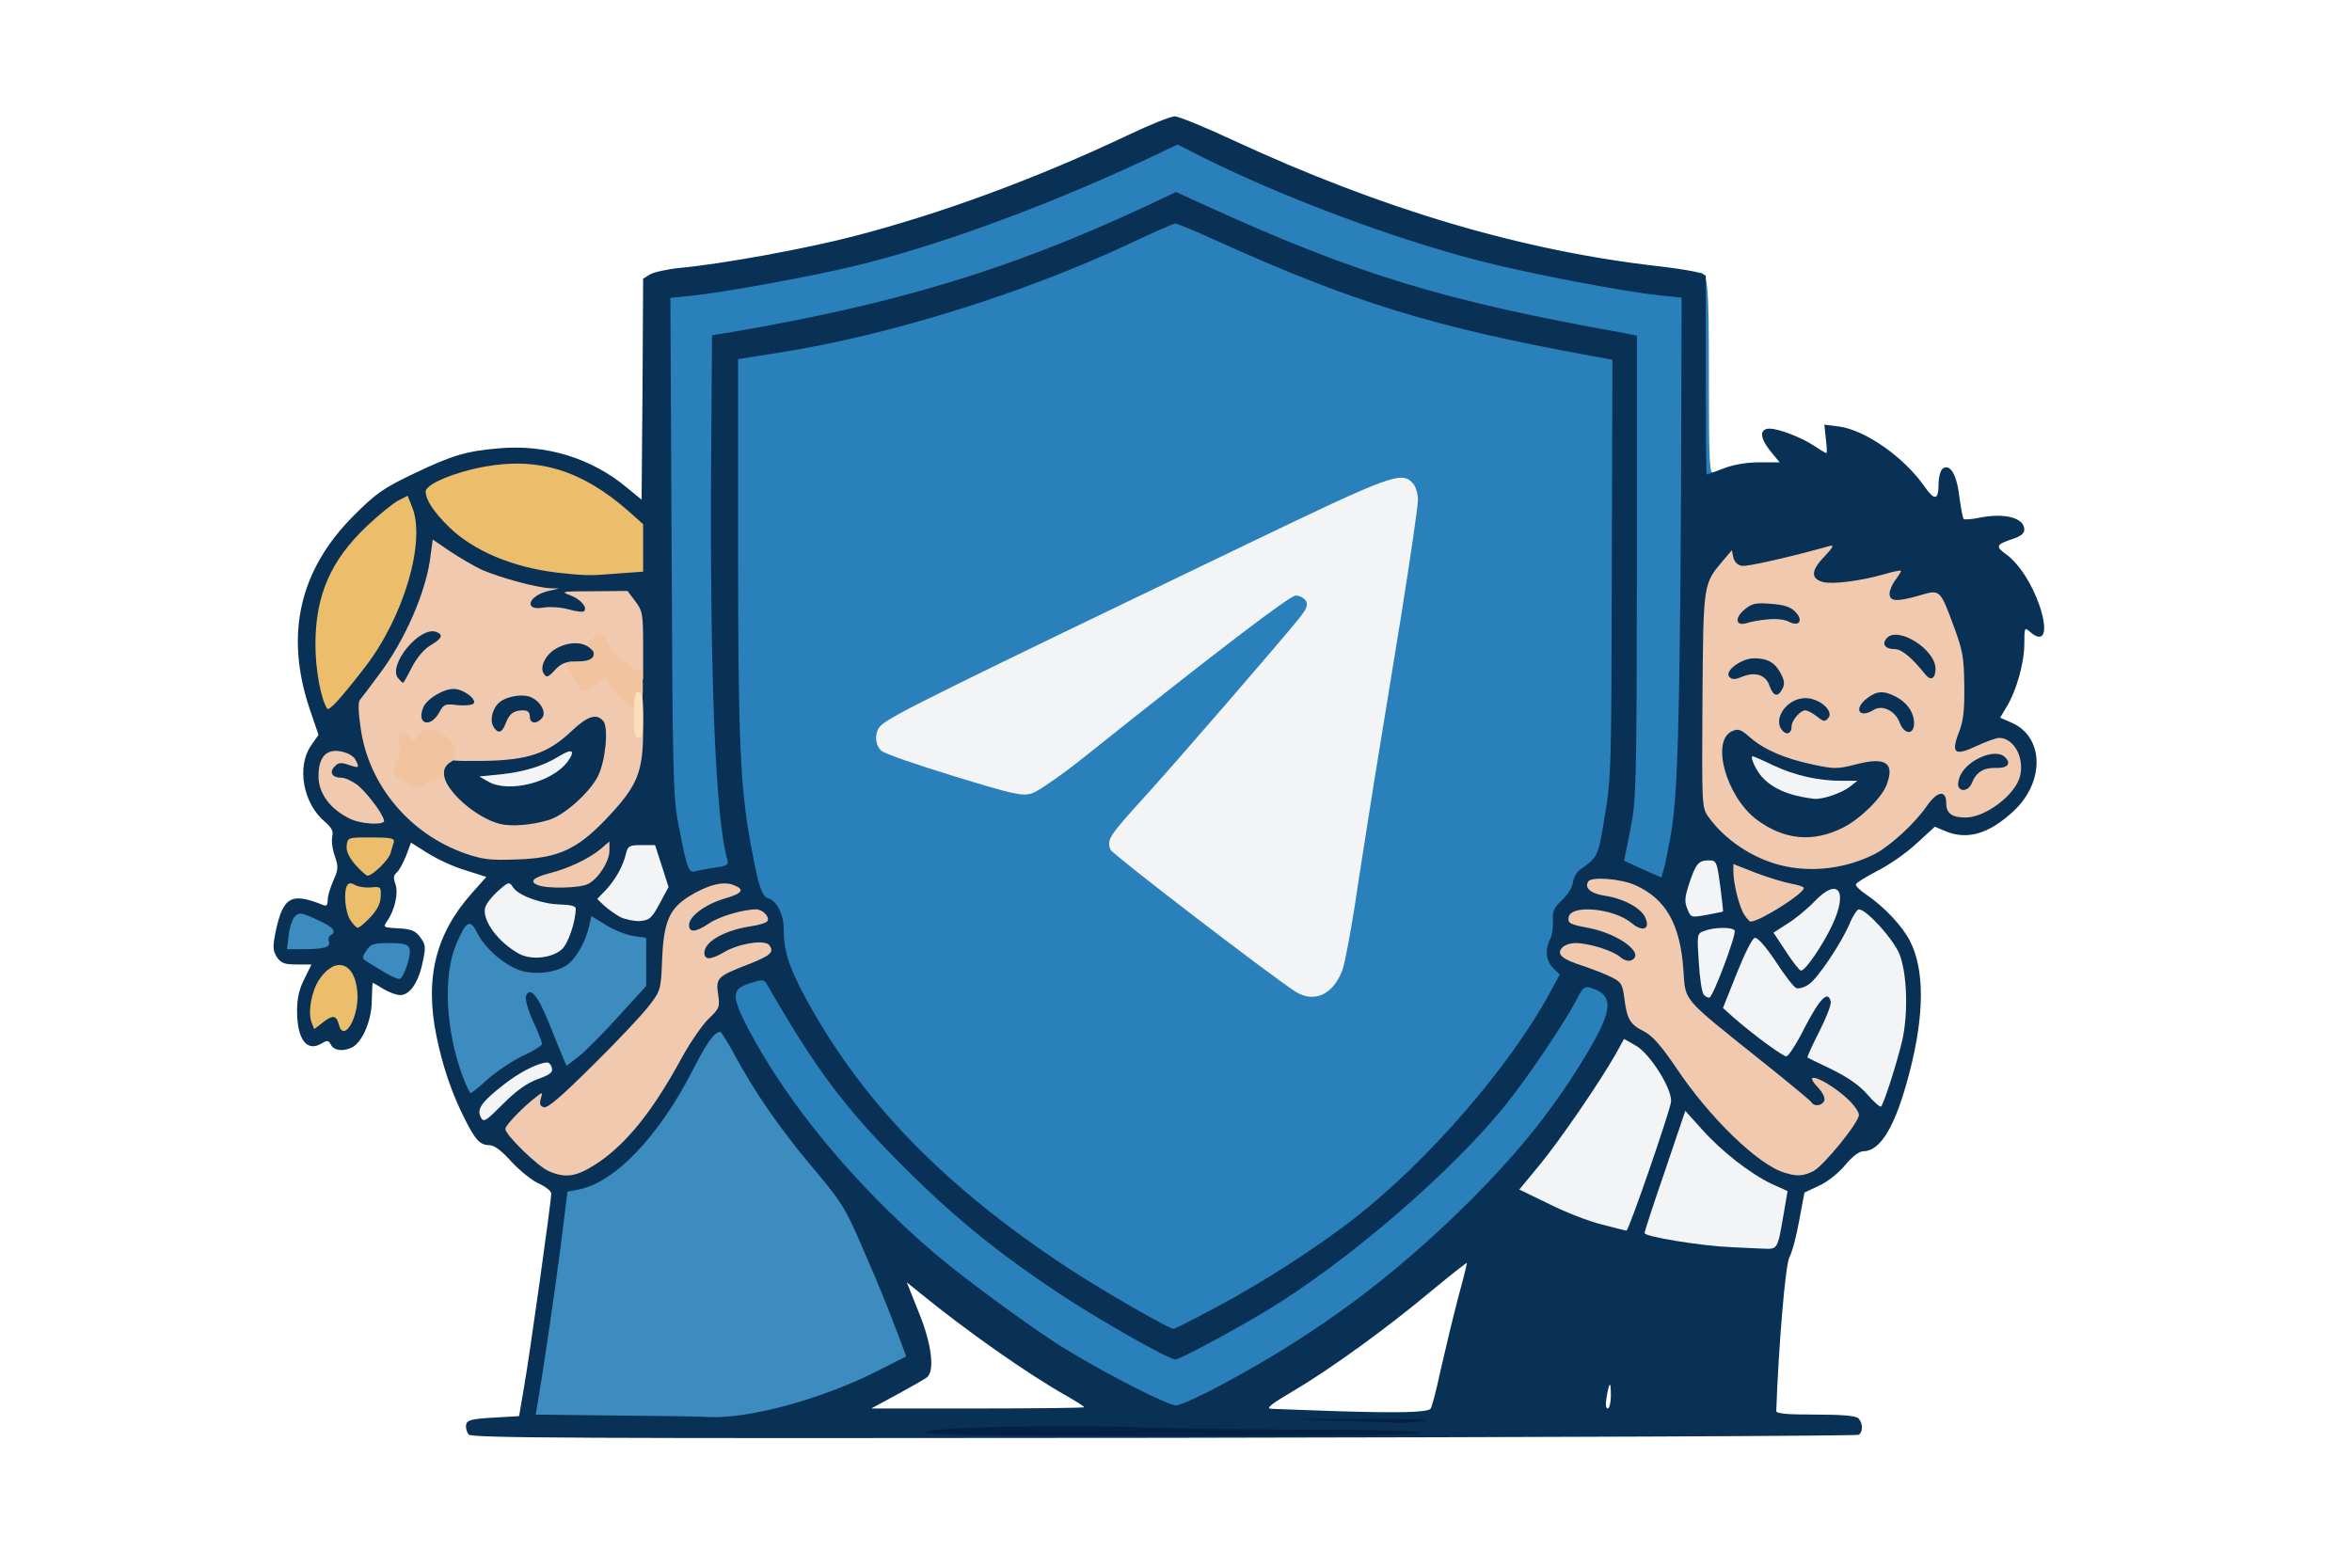 <?xml version="1.0" encoding="UTF-8" standalone="no"?> <svg xmlns:inkscape="http://www.inkscape.org/namespaces/inkscape" xmlns:sodipodi="http://sodipodi.sourceforge.net/DTD/sodipodi-0.dtd" xmlns="http://www.w3.org/2000/svg" xmlns:svg="http://www.w3.org/2000/svg" width="768" height="512" viewBox="0 0 7680 5120" version="1.1" id="svg300" sodipodi:docname="Logo Adj.svg" inkscape:version="1.2.2 (b0a8486541, 2022-12-01)"><defs id="defs304"></defs><g fill="rgb(41,128,186)" id="g176"><g id="g174"><path d="M3665 4557 c-175 -91 -282 -158 -439 -275 -171 -127 -238 -184 -379 -322 -174 -168 -334 -380 -436 -574 -33 -64 -41 -90 -41 -132 0 -66 17 -78 108 -78 l64 -1 -6 -35 c-3 -19 -9 -61 -14 -94 -8 -54 -28 -86 -53 -86 -21 0 -65 -232 -79 -414 -5 -71 -10 -416 -10 -766 l0 -637 138 -22 c262 -41 598 -135 891 -248 118 -45 314 -134 308 -139 -2 -2 -73 26 -158 62 -345 148 -684 242 -1154 321 l-50 8 -3 390 c-3 512 12 1054 33 1160 9 44 18 103 22 131 l6 52 -44 6 c-24 3 -67 9 -96 12 l-52 6 -10 -38 c-44 -169 -45 -180 -48 -1060 l-4 -841 68 -7 c101 -10 391 -63 528 -96 271 -65 592 -182 938 -341 70 -32 139 -59 152 -59 14 0 65 20 113 44 254 127 611 261 896 336 156 41 479 103 599 115 l68 7 -2 647 c-1 707 -11 1043 -33 1166 -28 150 -26 145 -56 145 -15 0 -57 -14 -94 -30 -50 -23 -66 -35 -66 -51 0 -11 10 -73 23 -137 22 -115 22 -132 22 -837 l0 -719 -40 -8 c-570 -101 -893 -198 -1302 -387 l-133 -61 -47 25 c-27 15 -39 23 -28 19 11 -4 40 -9 65 -12 38 -3 64 5 170 53 444 201 712 284 1225 377 l70 13 2 535 c2 617 -8 924 -33 1059 -17 90 -19 94 -56 117 -29 19 -38 31 -38 52 0 18 -10 35 -32 53 -28 24 -32 32 -30 72 2 25 -2 48 -8 52 -15 9 -12 45 5 51 10 4 15 20 15 47 0 37 1 39 13 22 11 -14 23 -17 61 -13 69 8 86 28 86 102 0 57 -4 68 -66 173 -105 176 -215 315 -383 484 -247 246 -491 428 -796 593 -186 101 -201 101 -370 13z m277 -213 c57 -31 108 -61 113 -66 6 -6 -34 12 -88 40 -105 56 -146 63 -197 37 -17 -9 -30 -13 -30 -10 0 3 86 52 97 55 1 0 49 -25 105 -56z m-232 -19 c0 -2 -13 -11 -30 -20 -38 -19 -40 -11 -2 9 31 17 32 18 32 11z m-1140 -1095 c-11 -22 -23 -40 -25 -40 -3 0 4 18 15 40 11 22 23 40 25 40 3 0 -4 -18 -15 -40z m1754 -40 c32 -39 40 -67 71 -275 26 -164 45 -284 155 -968 49 -304 51 -319 34 -338 -9 -10 -20 -19 -24 -19 -4 0 -209 97 -456 216 -1011 486 -1186 573 -1200 596 -13 21 26 38 226 98 153 47 210 60 227 54 13 -5 99 -69 191 -141 660 -522 633 -503 683 -503 56 0 69 12 69 65 0 31 -8 50 -32 80 -70 86 -417 486 -511 589 -96 105 -99 109 -81 126 43 40 597 450 609 450 7 0 25 -14 39 -30z" id="path170"></path><path d="M5540 1235 c0 -190 4 -345 8 -345 29 0 32 29 32 342 0 278 2 317 15 312 10 -4 15 0 15 15 0 17 -6 21 -35 21 l-35 0 0 -345z" id="path172"></path></g></g><g fill="rgb(9,49,86)" id="g192"><g id="g190"><path d="M1530 4685 c-6 -8 -10 -22 -8 -32 3 -15 17 -19 88 -23 l85 -5 17 -100 c18 -102 88 -602 88 -627 0 -8 -18 -22 -39 -32 -22 -9 -62 -41 -90 -71 -34 -38 -57 -55 -74 -55 -30 0 -47 -19 -84 -95 -39 -78 -67 -162 -87 -257 -40 -192 -4 -337 114 -470 l48 -54 -69 -22 c-38 -11 -93 -37 -123 -56 l-54 -34 -16 43 c-10 24 -23 49 -31 55 -10 9 -11 18 -4 37 11 28 -2 85 -26 120 -15 22 -15 22 36 25 42 2 56 8 71 29 18 24 19 32 8 82 -13 65 -42 107 -73 107 -12 0 -37 -9 -55 -20 -18 -11 -33 -20 -35 -20 -1 0 -2 26 -3 58 0 63 -30 134 -63 152 -29 15 -59 12 -70 -7 -8 -16 -13 -16 -31 -5 -48 29 -80 -13 -80 -107 0 -41 7 -71 24 -104 l23 -47 -48 0 c-40 0 -51 -4 -65 -24 -13 -22 -14 -33 -4 -83 24 -114 51 -129 153 -88 13 6 17 2 17 -16 0 -13 9 -42 19 -64 16 -36 16 -44 4 -80 -8 -22 -11 -50 -8 -63 4 -17 -2 -29 -24 -48 -71 -59 -93 -179 -46 -248 l25 -36 -30 -88 c-80 -242 -32 -451 146 -629 71 -71 96 -89 195 -136 125 -60 172 -74 281 -83 152 -13 300 33 413 127 l50 41 3 -361 2 -361 23 -14 c12 -7 56 -17 97 -21 132 -12 410 -62 570 -104 282 -73 592 -187 894 -330 71 -34 139 -61 152 -61 12 0 96 34 186 76 491 228 951 364 1398 414 58 7 115 16 128 21 l22 9 0 325 c0 179 1 325 3 325 1 0 26 -9 55 -20 33 -13 76 -20 118 -20 l65 0 -32 -39 c-33 -42 -34 -71 -1 -71 30 0 103 28 144 55 21 14 39 25 42 25 2 0 1 -21 -2 -47 l-5 -46 48 6 c87 12 213 101 279 196 33 47 46 45 46 -8 0 -21 6 -44 13 -50 24 -19 47 20 55 92 5 37 11 69 14 72 2 3 28 1 56 -5 81 -15 142 2 142 40 0 12 -12 22 -37 30 -55 18 -58 25 -24 49 43 31 86 97 111 170 29 86 14 126 -32 84 -17 -15 -18 -14 -18 40 0 62 -26 154 -58 206 l-21 35 39 17 c105 47 107 194 4 289 -80 74 -150 94 -221 65 l-35 -15 -60 55 c-33 31 -91 71 -129 90 -38 20 -69 39 -69 44 0 6 15 20 33 32 59 40 118 103 143 151 49 95 48 242 -1 431 -45 174 -94 257 -151 257 -13 0 -35 17 -58 44 -20 25 -57 55 -85 68 l-49 23 -17 91 c-9 50 -23 104 -32 120 -13 24 -35 283 -43 502 0 9 32 12 128 12 86 0 132 4 140 12 15 15 16 45 1 54 -7 4 -1028 8 -2270 10 -1923 2 -2259 1 -2269 -11z m3141 -84 c4 -3 19 -60 33 -126 15 -66 40 -170 56 -232 17 -62 30 -115 30 -118 0 -3 -49 36 -110 86 -145 122 -332 258 -454 330 -76 45 -94 59 -75 60 13 1 112 4 219 8 198 6 290 4 301 -8z m-2240 -17 c120 -20 272 -70 388 -128 l91 -46 -22 -58 c-11 -31 -52 -131 -91 -222 -67 -158 -74 -169 -171 -285 -103 -121 -185 -238 -249 -354 l-35 -63 -53 103 c-109 212 -254 362 -370 384 l-36 7 -22 176 c-12 97 -33 246 -47 330 -13 84 -24 155 -24 157 0 3 114 6 253 8 138 1 261 3 273 5 11 1 63 -5 115 -14z m1109 12 c0 -3 -26 -19 -57 -37 -125 -70 -331 -215 -480 -337 l-42 -34 39 98 c42 102 53 191 27 212 -7 6 -51 31 -97 56 l-85 46 348 0 c191 0 347 -2 347 -4z m1720 -38 c0 -49 -5 -47 -14 5 -4 23 -3 37 4 37 5 0 10 -19 10 -42z m-1255 -44 c305 -165 549 -347 796 -593 168 -169 278 -308 383 -484 84 -142 86 -188 9 -211 -19 -6 -26 0 -46 41 -37 71 -155 247 -228 338 -175 220 -523 519 -784 676 -115 69 -283 159 -297 159 -22 0 -247 -128 -379 -215 -200 -133 -343 -249 -504 -410 -197 -196 -290 -321 -453 -604 -7 -12 -14 -12 -53 0 -60 19 -61 41 -9 143 130 249 348 513 610 738 101 86 337 259 436 318 138 84 326 179 354 180 14 0 88 -34 165 -76z m-33 -245 c152 -81 324 -192 448 -288 241 -187 508 -495 640 -737 l33 -61 -22 -22 c-23 -23 -27 -61 -9 -94 6 -12 10 -39 9 -60 -2 -31 3 -43 30 -68 18 -17 34 -42 35 -57 2 -15 12 -34 24 -42 59 -42 58 -42 80 -174 21 -123 22 -166 23 -810 l2 -681 -70 -13 c-513 -93 -781 -176 -1223 -376 -68 -31 -128 -56 -134 -56 -6 0 -72 29 -148 65 -344 162 -785 300 -1142 356 l-138 22 0 607 c0 633 7 791 41 975 26 142 36 173 60 180 25 8 48 53 48 96 0 74 16 124 68 222 186 345 457 623 863 890 110 72 327 197 342 197 4 0 67 -32 140 -71z m1807 -256 c22 -90 22 -101 -2 -107 -36 -9 -137 -78 -202 -138 l-60 -56 -51 148 -50 149 65 12 c36 6 111 15 166 19 55 4 105 8 112 8 7 1 16 -15 22 -35z m-420 -232 l63 -188 -38 -66 c-21 -37 -44 -69 -51 -72 -8 -3 -23 10 -36 33 -50 85 -163 252 -214 315 -30 38 -53 70 -51 71 10 10 120 62 163 77 100 35 92 43 164 -170z m-3358 -81 c74 -74 125 -146 194 -275 27 -49 63 -102 81 -117 29 -25 33 -35 36 -88 3 -57 2 -60 -19 -60 -21 0 -23 -5 -23 -45 0 -41 -2 -45 -25 -45 -20 0 -25 -5 -26 -27 -3 -66 -27 55 -28 136 -1 104 2 99 -210 314 l-155 157 -47 0 c-33 0 -51 5 -64 20 -18 20 -17 21 30 66 26 25 62 52 79 59 28 12 35 11 71 -8 22 -12 70 -51 106 -87z m3910 81 c13 -10 45 -46 71 -79 46 -57 47 -60 29 -76 -16 -15 -19 -15 -24 -1 -7 17 -92 22 -102 5 -3 -5 -81 -70 -173 -143 -251 -201 -238 -186 -245 -287 -7 -99 -49 -232 -55 -173 -2 21 -10 34 -22 38 -14 5 -20 17 -22 53 -2 39 -7 48 -24 50 -21 3 -21 5 -10 65 15 77 18 83 65 107 28 14 56 45 104 117 82 124 181 231 271 294 75 53 101 59 137 30z m230 -268 c25 -66 50 -190 50 -253 0 -80 -24 -147 -73 -197 -34 -35 -48 -41 -48 -20 0 7 -22 49 -49 92 -45 73 -48 81 -30 87 30 11 25 90 -10 157 l-28 54 67 33 c37 19 75 43 85 54 23 25 23 25 36 -7z m-4542 -48 c26 -19 65 -42 85 -50 42 -18 43 -22 15 -77 -16 -32 -20 -53 -16 -89 6 -45 5 -47 -23 -53 -16 -3 -52 -28 -81 -55 l-51 -49 -16 36 c-24 56 -21 188 7 290 13 45 25 82 27 82 2 0 26 -16 53 -35z m392 -177 c87 -96 89 -99 89 -148 0 -47 -2 -50 -25 -50 -14 0 -42 -7 -62 -15 -20 -8 -37 -14 -38 -13 0 2 -10 22 -20 46 -23 54 -63 88 -113 97 l-40 6 42 104 c48 121 30 124 167 -27z m3899 -20 c0 -4 -15 -8 -32 -10 -28 -3 -40 -13 -78 -69 l-46 -66 -31 78 -31 78 76 61 76 61 32 -63 c18 -35 33 -66 34 -70z m-4755 2 c7 -22 -14 -73 -30 -73 -12 -1 -55 61 -55 79 0 10 13 14 39 14 31 0 41 -4 46 -20z m4479 -187 c6 -18 3 -20 -14 -16 -17 4 -20 13 -20 52 l1 46 13 -31 c7 -17 16 -40 20 -51z m-4314 42 c0 -10 -10 -15 -32 -15 -31 1 -32 1 -14 15 25 19 46 19 46 0z m4642 -110 c23 -44 25 -44 -44 11 -15 12 -33 24 -39 26 -9 3 -7 12 6 32 l18 27 19 -28 c10 -15 28 -46 40 -68z m-4134 52 c11 -12 23 -34 27 -48 6 -25 4 -26 -47 -33 -29 -4 -72 -16 -95 -26 -40 -18 -42 -18 -58 0 -19 21 -12 40 32 82 61 58 103 66 141 25z m-773 -6 c5 -10 -24 -31 -43 -31 -5 0 -12 9 -15 20 -4 17 0 20 23 20 16 0 31 -4 35 -9z m1086 -132 c19 -39 19 -42 4 -90 -20 -59 -40 -63 -55 -10 -5 21 -21 54 -35 74 -13 20 -20 39 -14 42 33 21 64 33 71 29 5 -3 17 -23 29 -45z m-931 3 c-27 -4 -34 2 -26 24 6 15 8 15 27 -2 l21 -19 -22 -3z m4396 -6 c-3 -11 -6 -34 -6 -50 0 -37 -13 -25 -30 26 -14 44 -8 58 21 51 15 -4 19 -11 15 -27z m192 12 l35 -21 -54 -17 c-30 -9 -56 -15 -57 -14 -8 6 20 74 30 74 6 0 26 -10 46 -22z m-322 -213 c22 -125 29 -367 33 -1111 l2 -642 -68 -7 c-120 -12 -443 -74 -599 -115 -284 -74 -642 -209 -894 -335 l-85 -43 -95 45 c-334 157 -692 288 -965 353 -137 33 -427 86 -528 96 l-68 7 4 811 c3 720 5 821 21 901 30 157 34 168 59 160 12 -3 41 -9 65 -12 33 -4 41 -9 38 -22 -39 -127 -58 -587 -54 -1296 l3 -420 50 -8 c548 -93 922 -206 1368 -414 l97 -46 83 38 c501 229 786 317 1382 423 l40 8 0 754 c-1 720 -2 760 -21 858 l-21 103 61 28 61 27 7 -25 c5 -14 15 -66 24 -116z m-4231 65 c18 -20 17 -20 -20 -20 -37 0 -38 0 -20 20 10 11 19 20 20 20 1 0 10 -9 20 -20z m4768 5 c32 -8 76 -24 99 -36 50 -26 131 -100 170 -156 24 -36 34 -43 62 -43 30 0 34 -4 40 -31 3 -18 1 -38 -5 -45 -13 -16 -7 -77 16 -159 22 -75 12 -152 -34 -272 l-32 -81 -32 9 c-17 5 -56 9 -84 9 l-53 0 0 -36 c0 -35 -1 -36 -30 -31 -63 13 -156 18 -185 9 -26 -7 -30 -13 -33 -49 l-3 -41 -52 15 c-29 8 -86 18 -127 21 -74 7 -75 7 -97 47 -22 38 -23 49 -22 260 0 121 3 213 6 205 9 -27 36 -40 78 -40 31 0 47 6 65 25 13 14 27 25 32 25 4 0 8 -22 8 -50 0 -28 -5 -50 -11 -50 -5 0 -15 -13 -20 -28 -9 -28 -12 -29 -72 -28 l-62 1 -3 -41 c-4 -59 31 -84 118 -84 34 0 70 5 81 10 24 13 49 61 49 95 0 23 3 25 50 25 41 0 56 5 75 25 27 26 34 82 13 103 -15 15 -70 16 -85 1 -15 -15 -33 -3 -33 22 0 11 -10 23 -22 28 -20 8 -16 11 34 25 67 20 122 22 161 7 36 -14 102 -14 128 -1 15 8 19 21 19 60 0 64 -11 91 -59 143 -168 182 -475 118 -537 -111 l-13 -47 0 57 c-1 54 1 59 48 110 55 60 131 106 206 124 67 17 81 16 148 -1z m-4175 -50 c75 -34 191 -150 228 -229 23 -49 24 -60 24 -270 l0 -219 -26 -34 c-21 -28 -31 -33 -65 -33 -38 0 -39 1 -39 36 l0 36 -62 -6 c-35 -3 -88 -7 -118 -8 l-55 -3 -3 -37 c-3 -35 -6 -38 -45 -48 -61 -16 -116 -38 -165 -67 -24 -13 -45 -23 -48 -20 -2 2 -13 37 -25 78 -11 41 -23 82 -26 91 -4 13 3 17 34 20 37 3 38 4 41 44 3 38 0 43 -32 62 -22 13 -45 40 -61 71 -23 46 -29 51 -58 51 -18 0 -37 -4 -42 -9 -6 -6 -22 4 -42 29 -32 38 -33 39 -22 97 21 115 109 246 214 318 128 89 267 106 393 50z m-665 -135 c-45 -42 -72 -54 -52 -22 13 20 69 62 84 62 5 0 -9 -18 -32 -40z m5305 11 c20 -11 50 -33 66 -50 l30 -31 -26 0 c-25 0 -50 21 -61 53 -4 12 -17 17 -42 17 -43 0 -47 18 -7 29 1 1 19 -8 40 -18z m-5261 -519 c78 -119 143 -311 129 -385 -4 -20 -11 -37 -16 -37 -23 0 -159 143 -188 197 -58 111 -77 232 -51 328 l11 40 39 -43 c21 -24 55 -69 76 -100z m831 -262 l42 0 0 -49 c0 -46 -3 -52 -47 -91 -119 -105 -224 -151 -343 -151 -71 0 -160 20 -217 50 l-37 18 54 57 c29 31 73 67 99 82 99 56 280 99 371 88 19 -2 54 -4 78 -4z" id="path178"></path><path d="M6170 2388 c-15 -32 -17 -32 -72 -29 l-58 2 0 -45 c0 -59 31 -86 102 -86 95 0 138 42 138 132 l0 58 -47 0 c-44 0 -49 -3 -63 -32z" id="path180"></path><path d="M6261 2238 c-52 -65 -70 -80 -101 -87 -32 -6 -35 -10 -38 -45 -5 -58 11 -69 87 -63 61 5 68 8 104 46 36 39 38 44 35 99 l-3 57 -37 3 c-21 2 -41 -2 -47 -10z" id="path182"></path><path d="M5647 2064 c-4 -4 -7 -24 -7 -45 0 -29 6 -42 27 -59 25 -19 38 -21 114 -18 107 4 132 20 127 82 l-3 41 -50 -2 c-77 -4 -96 -4 -150 3 -28 3 -53 2 -58 -2z" id="path184"></path><path d="M1603 2721 c-53 -14 -122 -60 -153 -103 -24 -33 -30 -51 -30 -94 0 -69 9 -74 141 -72 130 2 198 -21 275 -94 47 -44 55 -48 101 -48 70 0 76 10 71 122 -3 69 -10 104 -26 134 -27 53 -109 126 -158 142 -49 16 -179 24 -221 13z" id="path186"></path><path d="M1580 2401 c-5 -11 -10 -29 -10 -39 0 -17 -8 -21 -47 -24 -42 -3 -48 -1 -62 24 -14 24 -22 28 -63 28 -43 0 -48 -3 -54 -26 -11 -45 8 -96 45 -121 62 -42 191 -25 191 24 0 14 3 14 21 -3 14 -12 40 -19 82 -22 l62 -4 -3 -39 c-9 -91 31 -129 134 -129 79 0 96 13 92 70 l-3 45 -54 5 c-41 5 -58 11 -69 28 -10 15 -24 22 -48 22 l-33 0 24 25 c18 17 25 35 25 63 0 49 -14 62 -67 62 -34 0 -43 -4 -44 -17 0 -11 -6 -5 -15 15 -12 28 -19 32 -54 32 -29 0 -42 -5 -50 -19z" id="path188"></path></g></g><g fill="rgb(243,244,245)" id="g232"><g id="g230"><path d="M5650 4073 c-96 -4 -280 -34 -280 -46 0 -5 30 -97 67 -204 l66 -195 54 60 c64 72 159 146 229 179 l51 23 -13 76 c-20 116 -19 114 -67 112 -23 -1 -71 -3 -107 -5z" id="path204"></path><path d="M5230 3999 c-41 -10 -119 -40 -172 -67 l-97 -47 66 -80 c66 -80 197 -271 249 -363 l27 -49 37 21 c48 26 124 148 116 187 -9 46 -138 419 -145 418 -3 0 -40 -9 -81 -20z" id="path206"></path><path d="M1570 3649 c-14 -26 2 -50 74 -106 52 -41 111 -71 142 -73 7 0 14 8 16 18 4 14 -6 22 -45 36 -36 13 -70 37 -114 81 -57 57 -64 62 -73 44z" id="path208"></path><path d="M6097 3574 c-25 -29 -64 -56 -115 -81 -42 -20 -78 -38 -80 -39 -2 -1 15 -39 38 -84 23 -45 40 -89 38 -98 -8 -39 -35 -12 -83 80 -27 54 -55 98 -62 98 -11 0 -98 -63 -168 -123 l-39 -35 45 -113 c26 -65 51 -115 59 -116 9 -2 37 30 68 77 29 45 59 83 67 87 9 3 27 -2 41 -12 29 -19 105 -132 134 -199 10 -25 24 -46 30 -46 24 0 109 93 131 143 26 61 31 195 10 287 -17 72 -61 209 -69 214 -4 2 -24 -16 -45 -40z" id="path210"></path><path d="M4229 3238 c-86 -56 -597 -448 -603 -463 -12 -33 -5 -44 102 -162 113 -124 453 -518 512 -591 27 -34 32 -46 24 -60 -6 -9 -21 -17 -33 -17 -19 0 -258 182 -685 523 -77 62 -157 117 -176 123 -32 10 -59 4 -255 -56 -121 -37 -228 -74 -237 -83 -23 -20 -23 -65 0 -84 39 -34 196 -111 1196 -592 470 -226 503 -238 539 -198 10 10 17 35 17 55 0 20 -25 191 -55 379 -31 189 -71 437 -90 553 -18 116 -46 289 -60 385 -15 96 -33 193 -41 216 -29 82 -93 112 -155 72z" id="path212"></path><path d="M5563 3248 c-6 -7 -13 -55 -16 -106 -6 -92 -6 -93 19 -102 32 -12 91 -13 98 -1 7 11 -69 214 -82 219 -5 1 -14 -3 -19 -10z" id="path214"></path><path d="M5832 3108 l-41 -62 45 -29 c25 -15 65 -48 89 -73 77 -81 111 -35 57 79 -32 67 -87 147 -101 147 -5 0 -27 -28 -49 -62z" id="path216"></path><path d="M1695 3115 c-68 -37 -121 -109 -111 -150 3 -13 22 -37 42 -55 35 -31 37 -31 50 -11 19 27 95 54 154 55 32 1 50 5 50 13 0 41 -24 114 -45 133 -31 29 -100 37 -140 15z" id="path218"></path><path d="M2025 2995 c-16 -9 -40 -26 -53 -38 l-22 -21 29 -30 c31 -34 55 -76 65 -118 6 -25 11 -28 51 -28 l44 0 22 68 22 69 -29 54 c-26 48 -33 54 -64 57 -19 1 -48 -5 -65 -13z" id="path220"></path><path d="M5510 2969 c-10 -23 -9 -38 5 -81 22 -67 31 -78 64 -78 26 0 27 3 38 83 6 45 10 83 9 84 0 1 -24 5 -53 11 -51 9 -52 9 -63 -19z" id="path222"></path><path d="M5867 2599 c-49 -12 -87 -32 -113 -61 -20 -21 -41 -68 -31 -68 3 0 33 13 68 30 71 33 146 50 223 50 l51 0 -24 19 c-27 21 -88 42 -117 40 -11 -1 -36 -5 -57 -10z" id="path226"></path><path d="M1595 2553 l-30 -17 70 -7 c76 -8 139 -27 192 -60 42 -26 53 -18 26 19 -50 67 -192 103 -258 65z" id="path228"></path></g></g><g fill="rgb(240,201,174)" id="g250"><g id="g248"><path d="M1792 3825 c-37 -16 -142 -119 -142 -138 0 -12 61 -75 104 -107 17 -14 18 -13 12 8 -5 16 -3 24 9 28 12 5 55 -32 161 -137 80 -79 162 -166 183 -194 38 -49 39 -52 43 -150 5 -124 23 -166 87 -207 60 -37 111 -51 145 -38 40 15 31 28 -29 45 -63 19 -115 58 -115 86 0 26 22 24 65 -5 33 -23 112 -46 154 -46 22 0 45 25 37 38 -3 6 -27 13 -53 17 -87 13 -153 50 -153 87 0 24 21 23 64 -2 46 -28 132 -42 147 -24 19 23 6 35 -69 64 -100 39 -105 44 -97 98 6 41 4 46 -32 80 -21 21 -60 78 -87 127 -95 175 -182 283 -280 347 -64 41 -99 47 -154 23z" id="path234"></path><path d="M5827 3830 c-87 -26 -246 -181 -354 -343 -49 -72 -76 -103 -104 -118 -46 -23 -56 -39 -65 -108 -6 -47 -10 -54 -43 -70 -20 -10 -61 -26 -91 -36 -69 -22 -88 -38 -70 -59 7 -9 27 -16 45 -16 43 0 123 25 146 46 10 9 25 14 34 11 51 -20 -38 -88 -141 -107 -58 -11 -65 -15 -62 -34 6 -43 148 -30 206 19 36 30 62 20 44 -19 -14 -31 -72 -62 -134 -71 -44 -7 -65 -25 -52 -46 10 -17 108 -9 154 12 100 45 147 128 157 279 7 101 -6 86 245 287 92 73 170 138 173 143 9 15 35 12 42 -6 3 -9 -6 -27 -23 -45 -53 -56 28 -24 97 38 21 19 39 44 39 54 0 25 -114 165 -149 184 -33 16 -52 18 -94 5z" id="path236"></path><path d="M5696 2988 c-17 -26 -35 -99 -36 -139 l0 -27 74 29 c40 15 92 31 115 35 22 4 41 10 41 14 0 19 -145 110 -174 110 -3 0 -12 -10 -20 -22z" id="path238"></path><path d="M1757 2891 c-30 -11 -17 -25 37 -39 63 -16 128 -47 167 -79 l29 -25 0 30 c0 35 -36 92 -70 109 -27 14 -133 16 -163 4z" id="path240"></path><path d="M5815 2826 c-93 -23 -184 -84 -237 -159 -21 -29 -21 -37 -19 -380 3 -385 2 -379 68 -457 l28 -33 5 24 c4 15 14 25 28 27 18 3 154 -28 287 -65 15 -4 10 5 -18 35 -44 45 -45 72 -4 83 31 8 125 -4 201 -26 27 -8 51 -13 53 -11 2 1 -6 14 -17 29 -11 14 -20 35 -20 46 0 26 25 27 100 5 65 -19 65 -20 111 105 28 76 32 99 33 191 1 80 -3 116 -18 153 -26 68 -13 77 59 43 30 -14 63 -26 73 -26 48 0 83 65 68 125 -15 61 -113 135 -178 135 -45 0 -63 -14 -63 -47 0 -44 -29 -40 -63 9 -39 57 -120 131 -170 157 -94 48 -207 62 -307 37z m203 -123 c56 -28 126 -97 142 -139 28 -72 -2 -93 -98 -68 -62 16 -73 16 -142 1 -91 -19 -159 -48 -206 -89 -30 -26 -38 -29 -58 -20 -70 31 -20 212 79 288 89 67 184 77 283 27z m421 -146 c13 -34 38 -50 76 -49 40 2 54 -14 32 -35 -32 -32 -127 10 -148 64 -5 14 -7 29 -3 34 10 17 34 9 43 -14z m-589 -184 c0 -20 28 -53 45 -53 7 0 24 9 38 20 21 17 26 18 37 5 19 -23 -29 -65 -75 -65 -61 0 -110 71 -73 108 14 14 28 6 28 -15z m400 -11 c0 -35 -23 -68 -60 -87 -39 -20 -62 -19 -94 6 -45 35 -25 67 23 37 28 -17 70 4 84 42 15 40 47 41 47 2z m-430 -112 c8 -15 7 -27 -5 -50 -19 -36 -43 -50 -87 -50 -42 0 -99 42 -81 61 9 9 18 9 42 -1 43 -17 77 -6 89 30 13 35 27 38 42 10z m500 -66 c0 -62 -120 -139 -158 -101 -19 20 -7 37 25 37 23 0 56 28 101 84 17 21 32 12 32 -20z m-549 -161 c26 -3 57 0 69 7 35 19 50 -4 22 -32 -15 -16 -37 -23 -80 -26 -51 -4 -62 -1 -87 20 -32 28 -27 54 9 43 11 -4 42 -10 67 -12z" id="path242"></path><path d="M1518 2787 c-180 -63 -314 -223 -340 -407 -8 -52 -9 -86 -3 -94 6 -7 34 -44 62 -82 86 -113 156 -275 169 -390 l7 -52 57 39 c32 21 79 49 106 61 58 25 176 57 219 59 l30 1 -34 8 c-68 16 -82 67 -15 54 19 -3 55 -1 80 6 24 7 48 10 51 6 13 -12 -13 -41 -48 -53 -30 -11 -22 -12 78 -12 l112 -1 25 33 c24 32 26 41 26 145 l0 112 -28 0 c-15 0 -34 -6 -41 -12 -11 -11 -12 -10 -6 2 14 27 48 60 62 60 10 0 13 26 13 113 0 140 -18 183 -119 290 -97 102 -159 130 -296 134 -85 3 -110 0 -167 -20z m274 -109 c50 -15 132 -88 160 -142 25 -49 36 -159 18 -181 -22 -26 -51 -17 -104 33 -77 73 -143 95 -288 97 -103 1 -118 0 -123 -15 -3 -10 -15 -26 -26 -36 -19 -17 -21 -18 -30 -1 -6 9 -21 17 -33 17 -19 0 -25 6 -28 30 -5 35 16 60 34 42 7 -7 27 -12 45 -12 25 0 33 4 33 18 0 51 103 143 183 163 37 9 103 4 159 -13z m-141 -315 c12 -32 26 -43 57 -43 15 0 22 6 22 20 0 24 22 26 40 5 17 -20 -10 -62 -45 -71 -28 -7 -73 2 -93 19 -23 18 -33 56 -22 78 15 27 29 24 41 -8z m-218 -34 c16 -30 20 -31 62 -26 26 2 48 0 52 -6 9 -15 -35 -47 -66 -47 -34 0 -90 34 -100 63 -20 52 23 65 52 16z m-88 -150 c16 -31 39 -58 60 -71 38 -22 44 -35 20 -44 -54 -21 -160 109 -125 151 7 8 14 15 16 15 2 0 15 -23 29 -51z m471 5 c30 -31 73 -30 90 4 10 20 13 21 24 7 7 -8 24 -15 39 -15 24 -1 24 -2 9 -14 -10 -7 -18 -19 -18 -26 0 -7 -3 -11 -6 -8 -3 4 -14 -2 -25 -13 -25 -25 -75 -24 -116 1 -32 19 -51 59 -38 79 9 16 15 14 41 -15z" id="path244"></path><path d="M1145 2675 c-66 -31 -105 -83 -105 -140 0 -62 25 -90 73 -81 21 4 41 15 47 26 15 28 13 30 -21 18 -25 -8 -34 -8 -46 5 -19 19 -9 37 22 37 13 0 37 12 55 26 37 32 92 109 83 118 -11 11 -77 6 -108 -9z" id="path246"></path></g></g><g fill="rgb(60,140,191)" id="g262"><g id="g260"><path d="M2007 4623 l-258 -3 6 -33 c20 -119 57 -369 76 -519 l22 -176 36 -7 c117 -22 261 -172 371 -386 48 -94 72 -128 92 -129 3 0 24 33 46 74 66 123 150 244 257 371 92 109 106 132 157 250 57 131 80 187 124 303 l23 62 -101 51 c-177 89 -413 153 -542 147 -28 -2 -167 -4 -309 -5z" id="path252"></path><path d="M1511 3516 c-56 -151 -65 -331 -21 -433 33 -77 45 -83 69 -35 26 52 94 109 145 123 51 14 117 4 151 -22 29 -23 59 -78 69 -126 l7 -31 49 30 c26 16 66 32 89 35 l41 6 0 79 0 78 -90 99 c-49 54 -107 113 -130 131 l-40 31 -10 -23 c-6 -13 -27 -66 -48 -118 -37 -91 -62 -120 -75 -86 -3 8 7 45 23 80 17 36 30 70 30 75 0 6 -29 24 -64 40 -35 17 -86 51 -114 76 -27 25 -52 45 -55 45 -3 0 -15 -24 -26 -54z" id="path254"></path><path d="M1260 3178 c-19 -11 -45 -27 -58 -35 -21 -13 -21 -15 -6 -38 14 -22 24 -25 75 -25 46 0 61 4 66 17 7 19 -17 95 -32 100 -5 1 -26 -7 -45 -19z" id="path256"></path><path d="M943 3054 c2 -25 12 -53 20 -61 13 -14 21 -13 71 10 55 25 67 39 45 52 -6 4 -8 13 -5 20 7 18 -16 25 -81 25 l-56 0 6 -46z" id="path258"></path></g></g><g fill="rgb(236,190,108)" id="g276"><g id="g274"><path d="M1106 3345 c-8 -30 -20 -31 -54 -4 l-26 20 -9 -23 c-12 -33 0 -101 26 -140 53 -77 117 -55 124 44 6 80 -45 167 -61 103z" id="path264"></path><path d="M1144 3005 c-17 -26 -23 -93 -10 -114 5 -8 13 -8 27 0 11 6 35 9 52 7 30 -3 32 -1 30 31 -1 23 -12 44 -34 67 -18 19 -36 34 -41 34 -4 0 -15 -11 -24 -25z" id="path266"></path><path d="M1160 2824 c-21 -25 -30 -44 -28 -62 3 -27 4 -27 80 -27 64 0 77 3 74 15 -3 8 -7 25 -11 37 -6 22 -59 73 -75 73 -4 0 -22 -16 -40 -36z" id="path268"></path><path d="M1068 2314 c-21 -33 -38 -129 -38 -209 0 -160 49 -273 166 -385 40 -38 87 -76 104 -85 l31 -16 14 35 c47 112 -26 361 -154 526 -79 102 -117 144 -123 134z" id="path270"></path><path d="M1818 1870 c-143 -17 -272 -71 -351 -148 -50 -49 -77 -89 -77 -117 0 -24 97 -64 193 -81 176 -32 319 13 470 146 l47 42 0 77 0 78 -82 6 c-94 8 -107 7 -200 -3z" id="path272"></path></g></g><g fill="rgb(241,195,159)" id="g284"><g id="g282"><path d="M1325 2554 c-45 -23 -48 -29 -30 -64 10 -20 14 -42 10 -60 -8 -35 12 -51 32 -24 14 18 14 18 31 -4 14 -18 23 -21 50 -16 59 12 94 82 52 104 -11 6 -20 20 -20 30 0 12 -7 20 -17 20 -10 0 -27 7 -37 15 -25 19 -34 19 -71 -1z" id="path278"></path><path d="M2070 2320 c0 -12 -4 -19 -9 -16 -10 6 -81 -70 -81 -86 0 -5 -16 3 -35 17 -19 15 -38 24 -44 21 -8 -6 -51 -81 -51 -91 0 -3 18 -5 40 -5 45 0 61 -19 39 -46 -11 -14 -10 -18 6 -30 27 -20 35 -18 47 14 11 28 85 92 107 92 17 0 11 142 -6 148 -8 2 -13 -5 -13 -18z" id="path280"></path></g></g><g fill="rgb(4,32,66)" id="g292"><g id="g290"><path d="M3022 4678 c6 -16 431 -26 678 -17 91 4 339 7 553 8 250 1 387 5 387 11 0 7 -277 10 -811 10 -644 0 -810 -3 -807 -12z" id="path286"></path><path d="M4360 4640 c-167 -5 -164 -6 85 -6 157 -1 238 2 205 6 -30 5 -68 8 -85 7 -16 -1 -109 -4 -205 -7z" id="path288"></path></g></g><g fill="rgb(251,223,189)" id="g298"><g id="g296"><path d="M2070 2335 c0 -60 3 -75 15 -75 12 0 15 15 15 75 0 60 -3 75 -15 75 -12 0 -15 -15 -15 -75z" id="path294"></path></g></g></svg> 